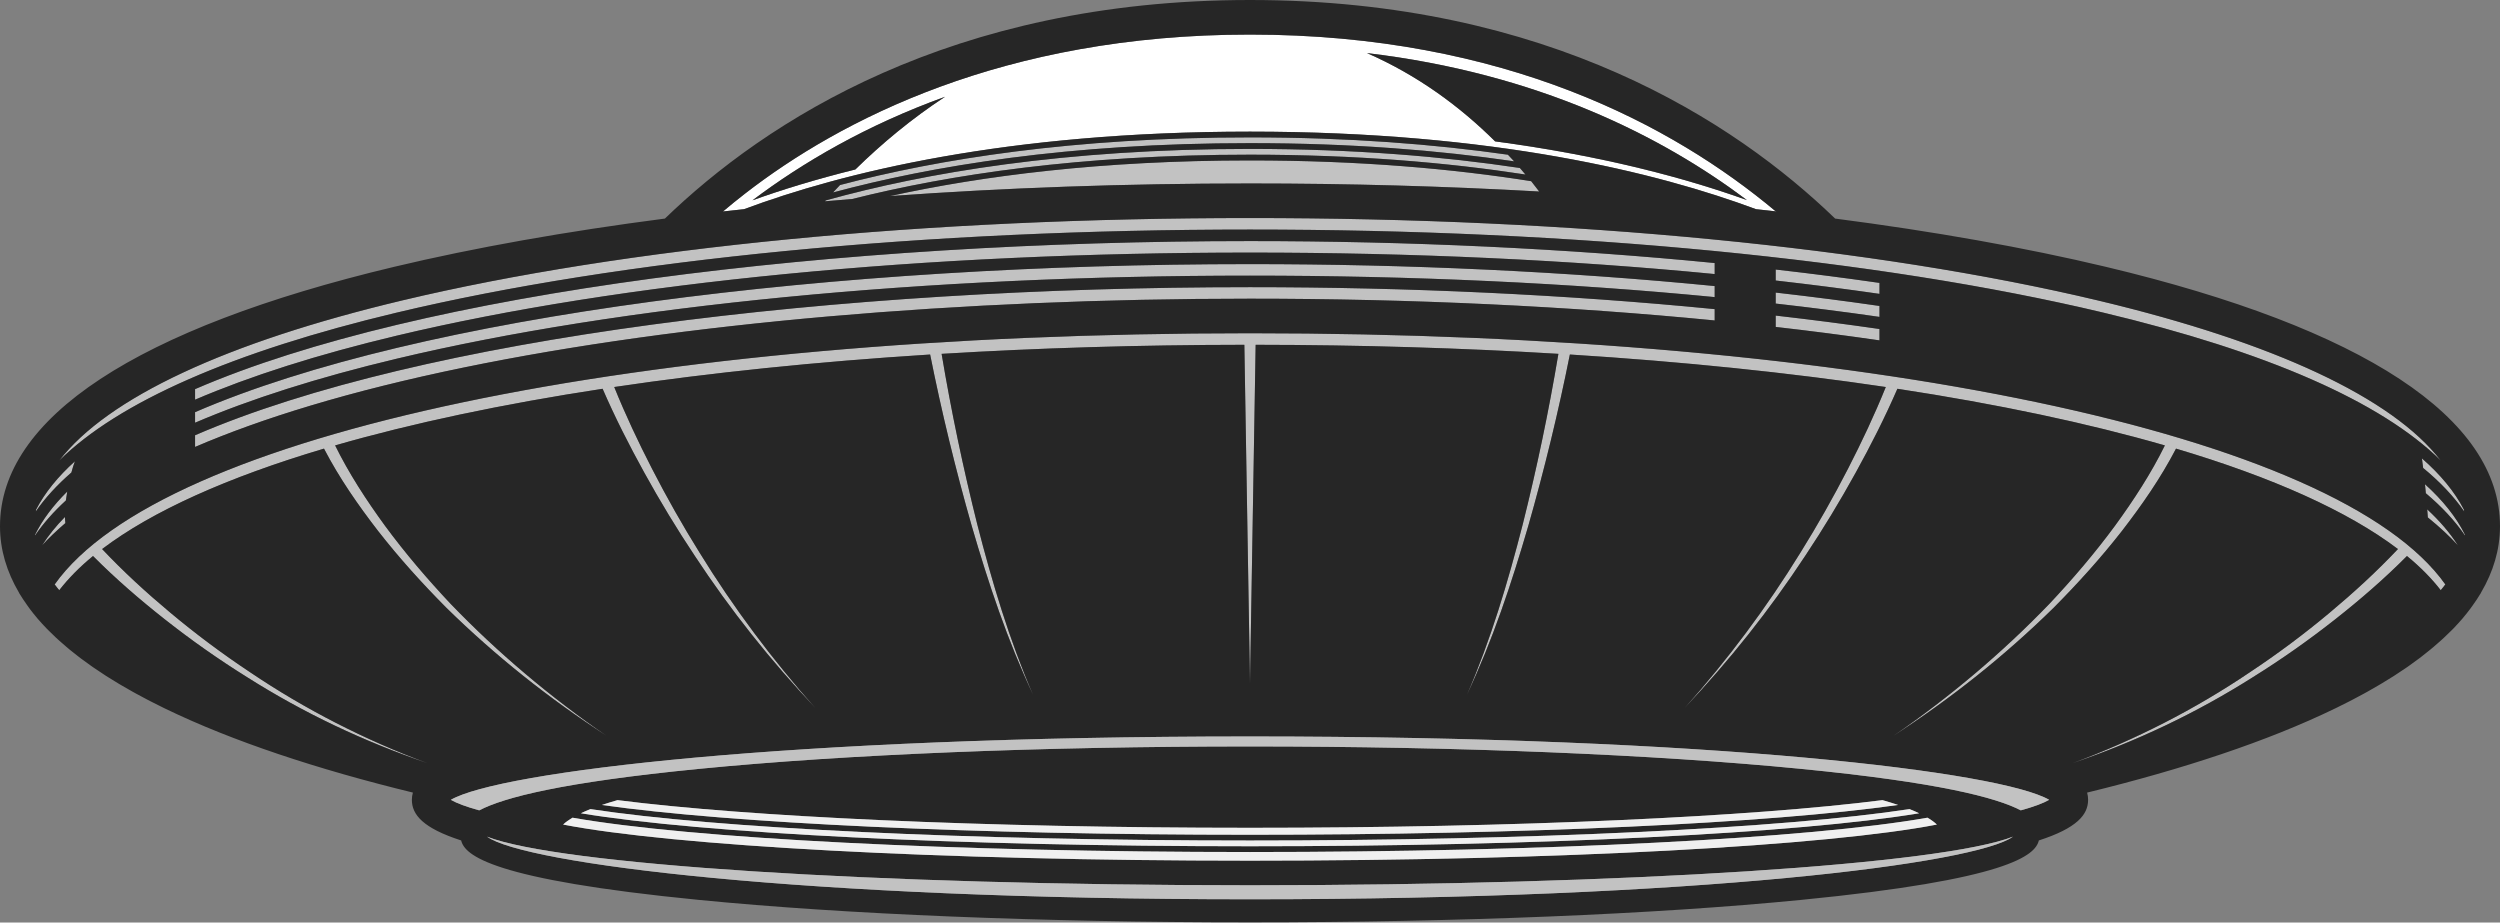 <?xml version="1.0" encoding="UTF-8"?><svg xmlns="http://www.w3.org/2000/svg" xmlns:xlink="http://www.w3.org/1999/xlink" height="221.4" preserveAspectRatio="xMidYMid meet" version="1.0" viewBox="0.0 0.0 600.0 221.4" width="600.0" zoomAndPan="magnify"><rect x="0.0" y="0.0" width="600.0" height="221.4" fill="#808080" stroke="none"/><defs><clipPath id="a"><path d="M 0 0 L 600 0 L 600 221.359 L 0 221.359 Z M 0 0"/></clipPath></defs><g><g id="change1_1"><path d="M 369.406 45.965 C 368.766 45.141 368.148 44.309 367.48 43.484 C 348.656 40.5 326.266 38.504 300 38.504 C 264.281 38.504 235.742 42.203 213.582 47.059 C 241.113 45.066 270.16 44.031 300 44.031 C 323.766 44.031 347.012 44.695 369.406 45.965" fill="#c2c2c2"/></g><g id="change1_2"><path d="M 366.109 41.887 C 365.672 41.363 365.223 40.84 364.77 40.316 C 346.504 37.566 325.023 35.738 300 35.738 C 255.379 35.738 221.918 41.496 198.188 48.094 C 198.121 48.164 198.062 48.238 197.996 48.312 C 200.168 48.121 202.344 47.938 204.535 47.758 C 227.832 41.91 259.289 37.121 300 37.121 C 325.617 37.121 347.535 39.023 366.109 41.887" fill="#c2c2c2"/></g><g id="change2_1"><path d="M 205.285 40.672 C 195.73 43.043 187.492 45.59 180.59 48.078 C 192.621 39.023 207.883 30.062 226.824 23.219 C 218.805 28.465 211.637 34.445 205.285 40.672 Z M 419.266 48.027 C 404.902 42.859 384.945 37.422 358.824 33.93 C 350.414 25.582 340.258 18.07 328.07 12.738 C 369.105 17.613 398.844 32.68 419.266 48.027 Z M 178.566 50.203 C 202.02 41.473 241.465 31.59 300 31.59 C 358.539 31.59 397.98 41.473 421.441 50.203 C 423.086 50.383 424.738 50.555 426.367 50.742 C 426.258 50.695 426.141 50.648 426.027 50.605 C 401.695 30.262 361.254 8.297 300 8.297 C 240.656 8.297 201.418 28.992 178.953 46.355 C 177.051 47.824 175.25 49.293 173.516 50.754 C 175.188 50.566 176.879 50.387 178.566 50.203" fill="#fff"/></g><g id="change1_3"><path d="M 201.605 44.406 C 201.039 45 200.488 45.59 199.938 46.188 C 223.637 39.805 256.543 34.352 300 34.352 C 324.383 34.352 345.406 36.086 363.395 38.719 C 362.914 38.18 362.395 37.66 361.895 37.129 C 344.258 34.613 323.719 32.973 300 32.973 C 257.48 32.973 225.098 38.203 201.605 44.406" fill="#c2c2c2"/></g><g id="change3_2"><path d="M 205.285 40.672 C 211.637 34.445 218.805 28.465 226.824 23.219 C 207.883 30.062 192.621 39.023 180.59 48.078 C 187.492 45.59 195.73 43.043 205.285 40.672" fill="#262626"/></g><g id="change3_3"><path d="M 358.824 33.93 C 384.945 37.422 404.902 42.859 419.266 48.027 C 398.844 32.68 369.105 17.613 328.07 12.738 C 340.258 18.07 350.414 25.582 358.824 33.93" fill="#262626"/></g><g id="change1_4"><path d="M 300 71.684 C 338.781 71.684 376.656 73.488 411.523 76.91 L 411.523 74.191 C 375.969 70.691 337.93 68.918 300 68.918 C 200.898 68.918 100.988 81.012 46.816 104.461 L 46.816 107.262 C 62.578 100.496 83.574 93.898 111.582 88.141 C 163.238 77.527 230.156 71.684 300 71.684" fill="#c2c2c2"/></g><g id="change1_5"><path d="M 8.422 128.5 C 10.383 125.625 12.852 122.828 15.816 120.102 C 15.906 119.406 16.012 118.695 16.137 117.973 C 12.785 121.285 10.184 124.742 8.402 128.344 C 8.406 128.398 8.418 128.449 8.422 128.5" fill="#c2c2c2"/></g><g id="change1_6"><path d="M 581.996 116.215 C 582.07 116.914 582.137 117.656 582.199 118.375 C 586.062 121.641 589.207 125.016 591.578 128.5 C 591.578 128.449 591.59 128.395 591.602 128.344 C 589.496 124.098 586.254 120.055 581.996 116.215" fill="#c2c2c2"/></g><g id="change1_7"><path d="M 46.816 101.449 C 60.078 95.766 76.219 90.617 95.227 86.082 C 149.141 73.23 221.867 66.152 300 66.152 C 339.09 66.152 376.816 67.926 411.523 71.305 L 411.523 68.656 C 375.969 65.156 337.926 63.387 300 63.387 C 200.91 63.387 101 75.473 46.816 98.918 L 46.816 101.449" fill="#c2c2c2"/></g><g id="change1_8"><path d="M 581.262 110.016 C 581.359 110.766 581.457 111.527 581.555 112.309 C 585.617 115.66 588.906 119.133 591.395 122.723 C 591.375 122.582 591.363 122.438 591.332 122.297 C 589.102 117.996 585.715 113.898 581.262 110.016" fill="#c2c2c2"/></g><g id="change1_9"><path d="M 8.664 122.297 C 8.637 122.441 8.629 122.582 8.605 122.723 C 10.82 119.523 13.664 116.414 17.133 113.398 C 17.402 112.398 17.688 111.484 17.973 110.715 C 13.898 114.391 10.766 118.25 8.664 122.297" fill="#c2c2c2"/></g><g id="change1_10"><path d="M 95.227 75.023 C 149.141 62.172 221.867 55.094 300 55.094 C 378.133 55.094 450.863 62.172 504.777 75.023 C 544.219 84.43 571.516 96.461 585.746 110.496 C 574.156 95.52 545.953 82.23 503.496 72.109 C 449.984 59.352 377.719 52.328 300 52.328 C 222.285 52.328 150.016 59.352 96.508 72.109 C 54.047 82.23 25.836 95.52 14.254 110.496 C 28.484 96.461 55.785 84.43 95.227 75.023" fill="#c2c2c2"/></g><g id="change1_11"><path d="M 15.691 125.539 C 15.648 125.047 15.594 124.562 15.586 124.074 C 13.426 126.273 11.602 128.535 10.121 130.863 C 11.711 129.133 13.566 127.352 15.691 125.539" fill="#c2c2c2"/></g><g id="change1_12"><path d="M 46.816 93.391 L 46.816 95.922 C 60.078 90.234 76.219 85.086 95.227 80.555 C 149.141 67.699 221.867 60.621 300 60.621 C 339.09 60.621 376.816 62.395 411.523 65.773 L 411.523 63.129 C 375.969 59.629 337.926 57.859 300 57.859 C 200.91 57.859 101 69.941 46.816 93.391" fill="#c2c2c2"/></g><g id="change1_13"><path d="M 582.535 122.25 C 582.578 122.883 582.621 123.531 582.676 124.18 C 585.5 126.461 587.895 128.699 589.887 130.867 C 587.988 127.887 585.52 125.016 582.535 122.25" fill="#c2c2c2"/></g><g id="change1_14"><path d="M 426.168 78.465 C 434.695 79.438 442.992 80.516 451.074 81.688 L 451.074 78.965 C 442.965 77.789 434.652 76.715 426.168 75.742 L 426.168 78.465" fill="#c2c2c2"/></g><g id="change1_15"><path d="M 426.168 67.324 C 434.691 68.293 442.992 69.359 451.074 70.527 L 451.074 67.898 C 442.965 66.727 434.648 65.656 426.168 64.688 L 426.168 67.324" fill="#c2c2c2"/></g><g id="change1_16"><path d="M 426.168 70.219 L 426.168 72.855 C 434.691 73.824 442.992 74.891 451.074 76.055 L 451.074 73.43 C 442.965 72.258 434.648 71.188 426.168 70.219" fill="#c2c2c2"/></g><g id="change1_17"><path d="M 300 79.977 C 153.016 79.977 38.742 104.105 13.121 140.262 C 13.445 140.727 13.855 141.188 14.219 141.648 C 16.402 138.84 19.086 136.098 22.324 133.441 C 27.77 138.918 33.535 143.895 39.539 148.625 C 45.855 153.609 52.438 158.242 59.254 162.488 C 72.812 171.09 87.418 178.008 102.574 183.156 C 87.57 177.574 73.23 170.262 60.004 161.324 C 53.355 156.914 46.957 152.133 40.844 147.016 C 35.117 142.234 29.574 137.152 24.504 131.77 C 36.512 122.668 54.621 114.551 77.758 107.668 C 81.457 114.781 85.941 121.207 90.75 127.441 C 95.824 133.941 101.355 140.051 107.148 145.883 C 118.887 157.402 131.797 167.668 145.551 176.578 C 132.051 167.285 119.473 156.68 108.137 144.914 C 102.543 138.961 97.234 132.75 92.402 126.188 C 87.93 120.059 83.727 113.605 80.43 106.898 C 98.945 101.559 120.52 96.984 144.625 93.305 C 147.633 100.234 151.02 106.891 154.645 113.453 C 158.402 120.266 162.43 126.922 166.738 133.387 C 175.273 146.371 184.973 158.578 195.621 169.84 C 185.309 158.262 176.012 145.812 167.902 132.641 C 163.809 126.082 160 119.344 156.473 112.477 C 153.18 106.07 150.09 99.516 147.414 92.883 C 170.582 89.438 196 86.801 223.234 85.082 C 226.008 98.953 229.344 112.648 233.215 126.219 C 237.23 140.023 241.793 153.727 247.93 166.73 C 242.215 153.535 238.109 139.742 234.547 125.859 C 231.156 112.328 228.285 98.645 225.984 84.922 C 249.043 83.523 273.344 82.777 298.645 82.75 L 300 163.965 L 301.355 82.75 C 326.656 82.777 350.961 83.523 374.016 84.922 C 371.719 98.645 368.852 112.328 365.453 125.859 C 361.891 139.742 357.789 153.535 352.074 166.73 C 358.211 153.727 362.77 140.023 366.785 126.219 C 370.656 112.648 373.992 98.953 376.766 85.082 C 403.996 86.801 429.422 89.438 452.59 92.883 C 449.914 99.516 446.82 106.07 443.531 112.477 C 439.996 119.344 436.188 126.082 432.098 132.641 C 423.988 145.812 414.691 158.262 404.379 169.84 C 415.027 158.578 424.73 146.371 433.262 133.387 C 437.57 126.922 441.602 120.266 445.359 113.453 C 448.98 106.891 452.367 100.234 455.375 93.305 C 479.48 96.984 501.062 101.559 519.57 106.898 C 516.273 113.605 512.066 120.059 507.594 126.188 C 502.766 132.75 497.461 138.961 491.863 144.914 C 480.531 156.68 467.949 167.285 454.453 176.578 C 468.211 167.668 481.113 157.402 492.855 145.883 C 498.645 140.051 504.176 133.941 509.254 127.441 C 514.062 121.207 518.547 114.781 522.246 107.668 C 545.383 114.551 563.484 122.668 575.508 131.77 C 570.43 137.152 564.887 142.234 559.16 147.016 C 553.047 152.133 546.645 156.914 539.992 161.324 C 526.773 170.262 512.434 177.574 497.43 183.156 C 512.586 178.008 527.184 171.09 540.746 162.488 C 547.562 158.242 554.145 153.609 560.465 148.625 C 566.473 143.895 572.227 138.918 577.672 133.441 C 580.918 136.098 583.602 138.84 585.777 141.648 C 586.145 141.184 586.555 140.727 586.879 140.262 C 561.254 104.105 446.98 79.977 300 79.977" fill="#c2c2c2"/></g><g clip-path="url(#a)" id="change3_1"><path d="M 17.133 113.398 C 13.664 116.414 10.82 119.523 8.605 122.723 C 8.629 122.582 8.637 122.441 8.664 122.297 C 10.766 118.25 13.898 114.391 17.973 110.715 C 17.688 111.484 17.402 112.398 17.133 113.398 Z M 591.395 122.723 C 588.906 119.133 585.617 115.66 581.555 112.309 C 581.457 111.527 581.359 110.766 581.262 110.016 C 585.715 113.898 589.102 117.996 591.332 122.297 C 591.363 122.438 591.375 122.582 591.395 122.723 Z M 582.676 124.18 C 582.621 123.531 582.578 122.883 582.535 122.25 C 585.52 125.016 587.988 127.887 589.887 130.867 C 587.895 128.699 585.5 126.461 582.676 124.18 Z M 15.586 124.074 C 15.594 124.562 15.648 125.047 15.691 125.539 C 13.566 127.352 11.711 129.133 10.121 130.863 C 11.602 128.535 13.426 126.273 15.586 124.074 Z M 15.816 120.102 C 12.852 122.828 10.383 125.625 8.422 128.5 C 8.418 128.449 8.406 128.398 8.402 128.344 C 10.184 124.742 12.785 121.285 16.137 117.973 C 16.012 118.695 15.906 119.406 15.816 120.102 Z M 451.074 76.055 C 442.992 74.891 434.691 73.824 426.168 72.855 L 426.168 70.219 C 434.648 71.188 442.965 72.258 451.074 73.43 Z M 451.074 78.965 L 451.074 81.688 C 442.992 80.516 434.695 79.438 426.168 78.465 L 426.168 75.742 C 434.652 76.715 442.965 77.789 451.074 78.965 Z M 46.816 104.461 C 100.988 81.012 200.898 68.918 300 68.918 C 337.93 68.918 375.969 70.691 411.523 74.191 L 411.523 76.91 C 376.656 73.488 338.781 71.684 300 71.684 C 230.156 71.684 163.238 77.527 111.582 88.141 C 83.574 93.898 62.578 100.496 46.816 107.262 Z M 591.578 128.5 C 589.207 125.016 586.062 121.641 582.199 118.375 C 582.137 117.656 582.07 116.914 581.996 116.215 C 586.254 120.055 589.496 124.098 591.602 128.344 C 591.59 128.395 591.578 128.449 591.578 128.5 Z M 300 63.387 C 337.926 63.387 375.969 65.156 411.523 68.656 L 411.523 71.305 C 376.816 67.926 339.09 66.152 300 66.152 C 221.867 66.152 149.141 73.23 95.227 86.082 C 76.219 90.617 60.078 95.766 46.816 101.449 L 46.816 98.918 C 101 75.473 200.91 63.387 300 63.387 Z M 577.672 133.441 C 572.227 138.918 566.473 143.895 560.465 148.625 C 554.145 153.609 547.562 158.242 540.746 162.488 C 527.184 171.09 512.586 178.008 497.43 183.156 C 512.434 177.574 526.773 170.262 539.992 161.324 C 546.645 156.914 553.047 152.133 559.16 147.016 C 564.887 142.234 570.43 137.152 575.508 131.77 C 563.484 122.668 545.383 114.551 522.246 107.668 C 518.547 114.781 514.062 121.207 509.254 127.441 C 504.176 133.941 498.645 140.051 492.855 145.883 C 481.113 157.402 468.211 167.668 454.453 176.578 C 467.949 167.285 480.531 156.68 491.863 144.914 C 497.461 138.961 502.766 132.75 507.594 126.188 C 512.066 120.059 516.273 113.605 519.57 106.898 C 501.062 101.559 479.48 96.984 455.375 93.305 C 452.367 100.234 448.98 106.891 445.359 113.453 C 441.602 120.266 437.57 126.922 433.262 133.387 C 424.73 146.371 415.027 158.578 404.379 169.84 C 414.691 158.262 423.988 145.812 432.098 132.641 C 436.188 126.082 439.996 119.344 443.531 112.477 C 446.82 106.07 449.914 99.516 452.59 92.883 C 429.422 89.438 403.996 86.801 376.766 85.082 C 373.992 98.953 370.656 112.648 366.785 126.219 C 362.77 140.023 358.211 153.727 352.074 166.73 C 357.789 153.535 361.891 139.742 365.453 125.859 C 368.852 112.328 371.719 98.645 374.016 84.922 C 350.961 83.523 326.656 82.777 301.355 82.75 L 300 163.965 L 298.645 82.75 C 273.344 82.777 249.043 83.523 225.984 84.922 C 228.285 98.645 231.156 112.328 234.547 125.859 C 238.109 139.742 242.215 153.535 247.93 166.73 C 241.793 153.727 237.23 140.023 233.215 126.219 C 229.344 112.648 226.008 98.953 223.234 85.082 C 196 86.801 170.582 89.438 147.414 92.883 C 150.09 99.516 153.18 106.07 156.473 112.477 C 160 119.344 163.809 126.082 167.902 132.641 C 176.012 145.812 185.309 158.262 195.621 169.84 C 184.973 158.578 175.273 146.371 166.738 133.387 C 162.43 126.922 158.402 120.266 154.645 113.453 C 151.02 106.891 147.633 100.234 144.625 93.305 C 120.52 96.984 98.945 101.559 80.43 106.898 C 83.727 113.605 87.93 120.059 92.402 126.188 C 97.234 132.75 102.543 138.961 108.137 144.914 C 119.473 156.68 132.051 167.285 145.551 176.578 C 131.797 167.668 118.887 157.402 107.148 145.883 C 101.355 140.051 95.824 133.941 90.75 127.441 C 85.941 121.207 81.457 114.781 77.758 107.668 C 54.621 114.551 36.512 122.668 24.504 131.77 C 29.574 137.152 35.117 142.234 40.844 147.016 C 46.957 152.133 53.355 156.914 60.004 161.324 C 73.23 170.262 87.57 177.574 102.574 183.156 C 87.418 178.008 72.812 171.09 59.254 162.488 C 52.438 158.242 45.855 153.609 39.539 148.625 C 33.535 143.895 27.77 138.918 22.324 133.441 C 19.086 136.098 16.402 138.84 14.219 141.648 C 13.855 141.188 13.445 140.727 13.121 140.262 C 38.742 104.105 153.016 79.977 300 79.977 C 446.98 79.977 561.254 104.105 586.879 140.262 C 586.555 140.727 586.145 141.184 585.777 141.648 C 583.602 138.84 580.918 136.098 577.672 133.441 Z M 451.074 67.898 L 451.074 70.527 C 442.992 69.359 434.691 68.293 426.168 67.324 L 426.168 64.688 C 434.648 65.656 442.965 66.727 451.074 67.898 Z M 300 57.859 C 337.926 57.859 375.969 59.629 411.523 63.129 L 411.523 65.773 C 376.816 62.395 339.09 60.621 300 60.621 C 221.867 60.621 149.141 67.699 95.227 80.555 C 76.219 85.086 60.078 90.234 46.816 95.922 L 46.816 93.391 C 101 69.941 200.91 57.859 300 57.859 Z M 96.508 72.109 C 150.016 59.352 222.285 52.328 300 52.328 C 377.719 52.328 449.984 59.352 503.496 72.109 C 545.953 82.23 574.156 95.52 585.746 110.496 C 571.516 96.461 544.219 84.43 504.777 75.023 C 450.863 62.172 378.133 55.094 300 55.094 C 221.867 55.094 149.141 62.172 95.227 75.023 C 55.785 84.43 28.484 96.461 14.254 110.496 C 25.836 95.52 54.047 82.23 96.508 72.109 Z M 300 38.504 C 326.266 38.504 348.656 40.5 367.48 43.484 C 368.148 44.309 368.766 45.141 369.406 45.965 C 347.012 44.695 323.766 44.031 300 44.031 C 270.16 44.031 241.113 45.066 213.582 47.059 C 235.742 42.203 264.281 38.504 300 38.504 Z M 363.395 38.719 C 345.406 36.086 324.383 34.352 300 34.352 C 256.543 34.352 223.637 39.805 199.938 46.188 C 200.488 45.59 201.039 45 201.605 44.406 C 225.098 38.203 257.48 32.973 300 32.973 C 323.719 32.973 344.258 34.613 361.895 37.129 C 362.395 37.66 362.914 38.18 363.395 38.719 Z M 197.996 48.312 C 198.062 48.238 198.121 48.164 198.188 48.094 C 221.918 41.496 255.379 35.738 300 35.738 C 325.023 35.738 346.504 37.566 364.77 40.316 C 365.223 40.84 365.672 41.363 366.109 41.887 C 347.535 39.023 325.617 37.121 300 37.121 C 259.289 37.121 227.832 41.91 204.535 47.758 C 202.344 47.938 200.168 48.121 197.996 48.312 Z M 300 8.297 C 361.254 8.297 401.695 30.262 426.027 50.605 C 426.141 50.648 426.258 50.695 426.367 50.742 C 424.738 50.555 423.086 50.383 421.441 50.203 C 397.98 41.473 358.539 31.59 300 31.59 C 241.465 31.59 202.02 41.473 178.566 50.203 C 176.879 50.387 175.188 50.566 173.516 50.754 C 175.25 49.293 177.051 47.824 178.953 46.355 C 201.418 28.992 240.656 8.297 300 8.297 Z M 484.984 194.484 C 479.012 191.367 465.039 187.75 432.273 184.531 C 396.93 181.059 349.957 179.148 300 179.148 C 250.047 179.148 203.07 181.059 167.723 184.531 C 134.961 187.75 120.988 191.367 115.016 194.484 C 111.902 193.629 109.613 192.777 108.199 191.957 C 119.73 185.262 188.695 176.75 300 176.75 C 411.309 176.75 480.27 185.262 491.801 191.957 C 490.387 192.777 488.102 193.629 484.984 194.484 Z M 141.707 194.184 C 171.879 198.801 232.375 201.723 300 201.723 C 367.621 201.723 428.117 198.801 458.289 194.184 C 459.129 194.512 459.875 194.848 460.59 195.184 C 431.445 200.02 369.508 203.102 300 203.102 C 230.496 203.102 168.555 200.02 139.414 195.184 C 140.125 194.848 140.871 194.512 141.707 194.184 Z M 464.848 197.895 C 438.672 202.969 374.758 206.559 300 206.559 C 225.246 206.559 161.332 202.969 135.152 197.895 C 135.73 197.336 136.488 196.789 137.395 196.246 C 165.832 201.266 228.996 204.488 300 204.488 C 371.008 204.488 434.176 201.266 462.605 196.246 C 463.516 196.789 464.273 197.336 464.848 197.895 Z M 300 198.672 C 364.359 198.672 420.676 196.012 451.797 192.031 C 453.137 192.414 454.379 192.801 455.543 193.191 C 424.688 197.582 365.723 200.34 300 200.34 C 234.281 200.34 175.32 197.582 144.453 193.195 C 145.625 192.801 146.863 192.414 148.207 192.031 C 179.328 196.012 235.641 198.672 300 198.672 Z M 300 215.828 C 192.293 215.828 125.738 207.23 116.883 200.797 C 133.809 207.449 209.344 212.465 300 212.465 C 390.664 212.465 466.203 207.445 483.121 200.793 C 474.273 207.23 407.719 215.828 300 215.828 Z M 592.797 146.195 C 593.004 145.934 593.188 145.672 593.367 145.41 C 593.746 144.891 594.102 144.375 594.445 143.855 C 594.664 143.523 594.867 143.195 595.07 142.859 C 595.18 142.691 595.301 142.523 595.395 142.352 C 595.43 142.297 595.438 142.234 595.473 142.18 C 598.359 137.246 600 131.965 600 126.289 C 600 100.32 567.289 78.793 505.414 64.039 C 485.988 59.406 464.094 55.535 440.43 52.457 C 416.352 29.211 371.836 0 300 0 C 228.164 0 183.648 29.211 159.574 52.457 C 135.906 55.535 114.016 59.406 94.586 64.039 C 32.707 78.793 0 100.32 0 126.289 C 0 131.965 1.637 137.25 4.527 142.18 C 4.562 142.234 4.57 142.297 4.605 142.352 C 4.703 142.523 4.82 142.691 4.926 142.859 C 5.129 143.195 5.34 143.523 5.559 143.855 C 5.898 144.375 6.258 144.891 6.625 145.402 C 6.816 145.668 7.004 145.934 7.199 146.195 C 7.73 146.898 8.289 147.598 8.875 148.289 C 8.934 148.359 8.988 148.43 9.047 148.5 C 9.715 149.273 10.418 150.043 11.152 150.805 C 11.332 150.988 11.523 151.172 11.707 151.359 C 12.262 151.914 12.828 152.469 13.414 153.02 C 13.68 153.266 13.957 153.516 14.23 153.762 C 14.77 154.246 15.316 154.723 15.879 155.199 C 16.18 155.457 16.48 155.711 16.789 155.965 C 17.375 156.441 17.973 156.914 18.586 157.391 C 18.883 157.617 19.168 157.844 19.469 158.07 C 20.234 158.648 21.031 159.219 21.836 159.785 C 21.988 159.891 22.133 160 22.289 160.109 C 23.262 160.785 24.266 161.453 25.297 162.113 C 25.527 162.262 25.766 162.406 25.996 162.555 C 26.809 163.062 27.629 163.574 28.469 164.074 C 28.781 164.262 29.102 164.445 29.418 164.629 C 30.207 165.094 31.008 165.555 31.824 166.008 C 32.141 166.184 32.457 166.359 32.773 166.531 C 33.637 167.004 34.512 167.473 35.406 167.938 C 35.668 168.074 35.93 168.211 36.199 168.348 C 37.215 168.871 38.25 169.387 39.301 169.902 C 39.434 169.965 39.566 170.031 39.695 170.094 C 55.797 177.887 76.066 184.605 99.094 190.219 C 98.93 190.789 98.848 191.371 98.848 191.957 C 98.848 195.523 101.512 198.746 110.68 201.707 C 111.527 205.293 118.016 211.09 167.723 215.977 C 203.07 219.449 250.047 221.359 300 221.359 C 349.957 221.359 396.93 219.449 432.273 215.977 C 481.988 211.09 488.48 205.293 489.32 201.707 C 498.484 198.746 501.145 195.52 501.145 191.957 C 501.145 191.371 501.07 190.789 500.91 190.223 C 523.949 184.605 544.219 177.887 560.312 170.086 C 560.434 170.031 560.551 169.973 560.672 169.914 C 561.734 169.395 562.797 168.871 563.816 168.34 C 564.078 168.207 564.324 168.078 564.57 167.949 C 565.48 167.477 566.371 167 567.246 166.523 C 567.551 166.355 567.859 166.188 568.16 166.02 C 568.992 165.555 569.801 165.086 570.609 164.617 C 570.91 164.438 571.227 164.262 571.527 164.078 C 572.379 163.57 573.219 163.055 574.039 162.531 C 574.254 162.395 574.48 162.258 574.695 162.121 C 575.73 161.453 576.742 160.785 577.727 160.105 C 577.855 160.012 577.984 159.914 578.125 159.82 C 578.945 159.238 579.754 158.652 580.539 158.066 C 580.828 157.844 581.109 157.621 581.402 157.402 C 582.02 156.922 582.633 156.445 583.215 155.957 C 583.523 155.711 583.816 155.457 584.117 155.207 C 584.68 154.727 585.238 154.242 585.777 153.754 C 586.051 153.512 586.316 153.266 586.578 153.02 C 587.172 152.469 587.742 151.91 588.305 151.352 C 588.484 151.168 588.668 150.988 588.852 150.805 C 589.586 150.043 590.285 149.273 590.953 148.5 C 591.008 148.43 591.062 148.359 591.129 148.289 C 591.711 147.598 592.27 146.898 592.797 146.195" fill="#262626"/></g><g id="change1_18"><path d="M 491.801 191.957 C 480.27 185.262 411.309 176.75 300 176.75 C 188.695 176.75 119.73 185.262 108.199 191.957 C 109.613 192.777 111.902 193.629 115.016 194.484 C 120.988 191.367 134.961 187.75 167.723 184.531 C 203.07 181.059 250.047 179.148 300 179.148 C 349.957 179.148 396.93 181.059 432.273 184.531 C 465.039 187.75 479.012 191.367 484.984 194.484 C 488.102 193.629 490.387 192.777 491.801 191.957" fill="#c2c2c2"/></g><g id="change1_19"><path d="M 300 212.465 C 209.344 212.465 133.809 207.449 116.883 200.797 C 125.738 207.23 192.293 215.828 300 215.828 C 407.719 215.828 474.273 207.23 483.121 200.793 C 466.203 207.445 390.664 212.465 300 212.465" fill="#c2c2c2"/></g><g id="change4_1"><path d="M 300 203.102 C 369.508 203.102 431.445 200.02 460.59 195.184 C 459.875 194.848 459.129 194.512 458.289 194.184 C 428.117 198.801 367.621 201.723 300 201.723 C 232.375 201.723 171.879 198.801 141.707 194.184 C 140.871 194.512 140.125 194.848 139.414 195.184 C 168.555 200.02 230.496 203.102 300 203.102" fill="#f0f0f0"/></g><g id="change4_2"><path d="M 462.605 196.246 C 434.176 201.266 371.008 204.488 300 204.488 C 228.996 204.488 165.832 201.266 137.395 196.246 C 136.488 196.789 135.73 197.336 135.152 197.895 C 161.332 202.969 225.246 206.559 300 206.559 C 374.758 206.559 438.672 202.969 464.848 197.895 C 464.273 197.336 463.516 196.789 462.605 196.246" fill="#f0f0f0"/></g><g id="change4_3"><path d="M 144.453 193.195 C 175.32 197.582 234.281 200.34 300 200.34 C 365.723 200.34 424.688 197.582 455.543 193.191 C 454.379 192.801 453.137 192.414 451.797 192.031 C 420.676 196.012 364.359 198.672 300 198.672 C 235.641 198.672 179.328 196.012 148.207 192.031 C 146.863 192.414 145.625 192.801 144.453 193.195" fill="#f0f0f0"/></g></g></svg>